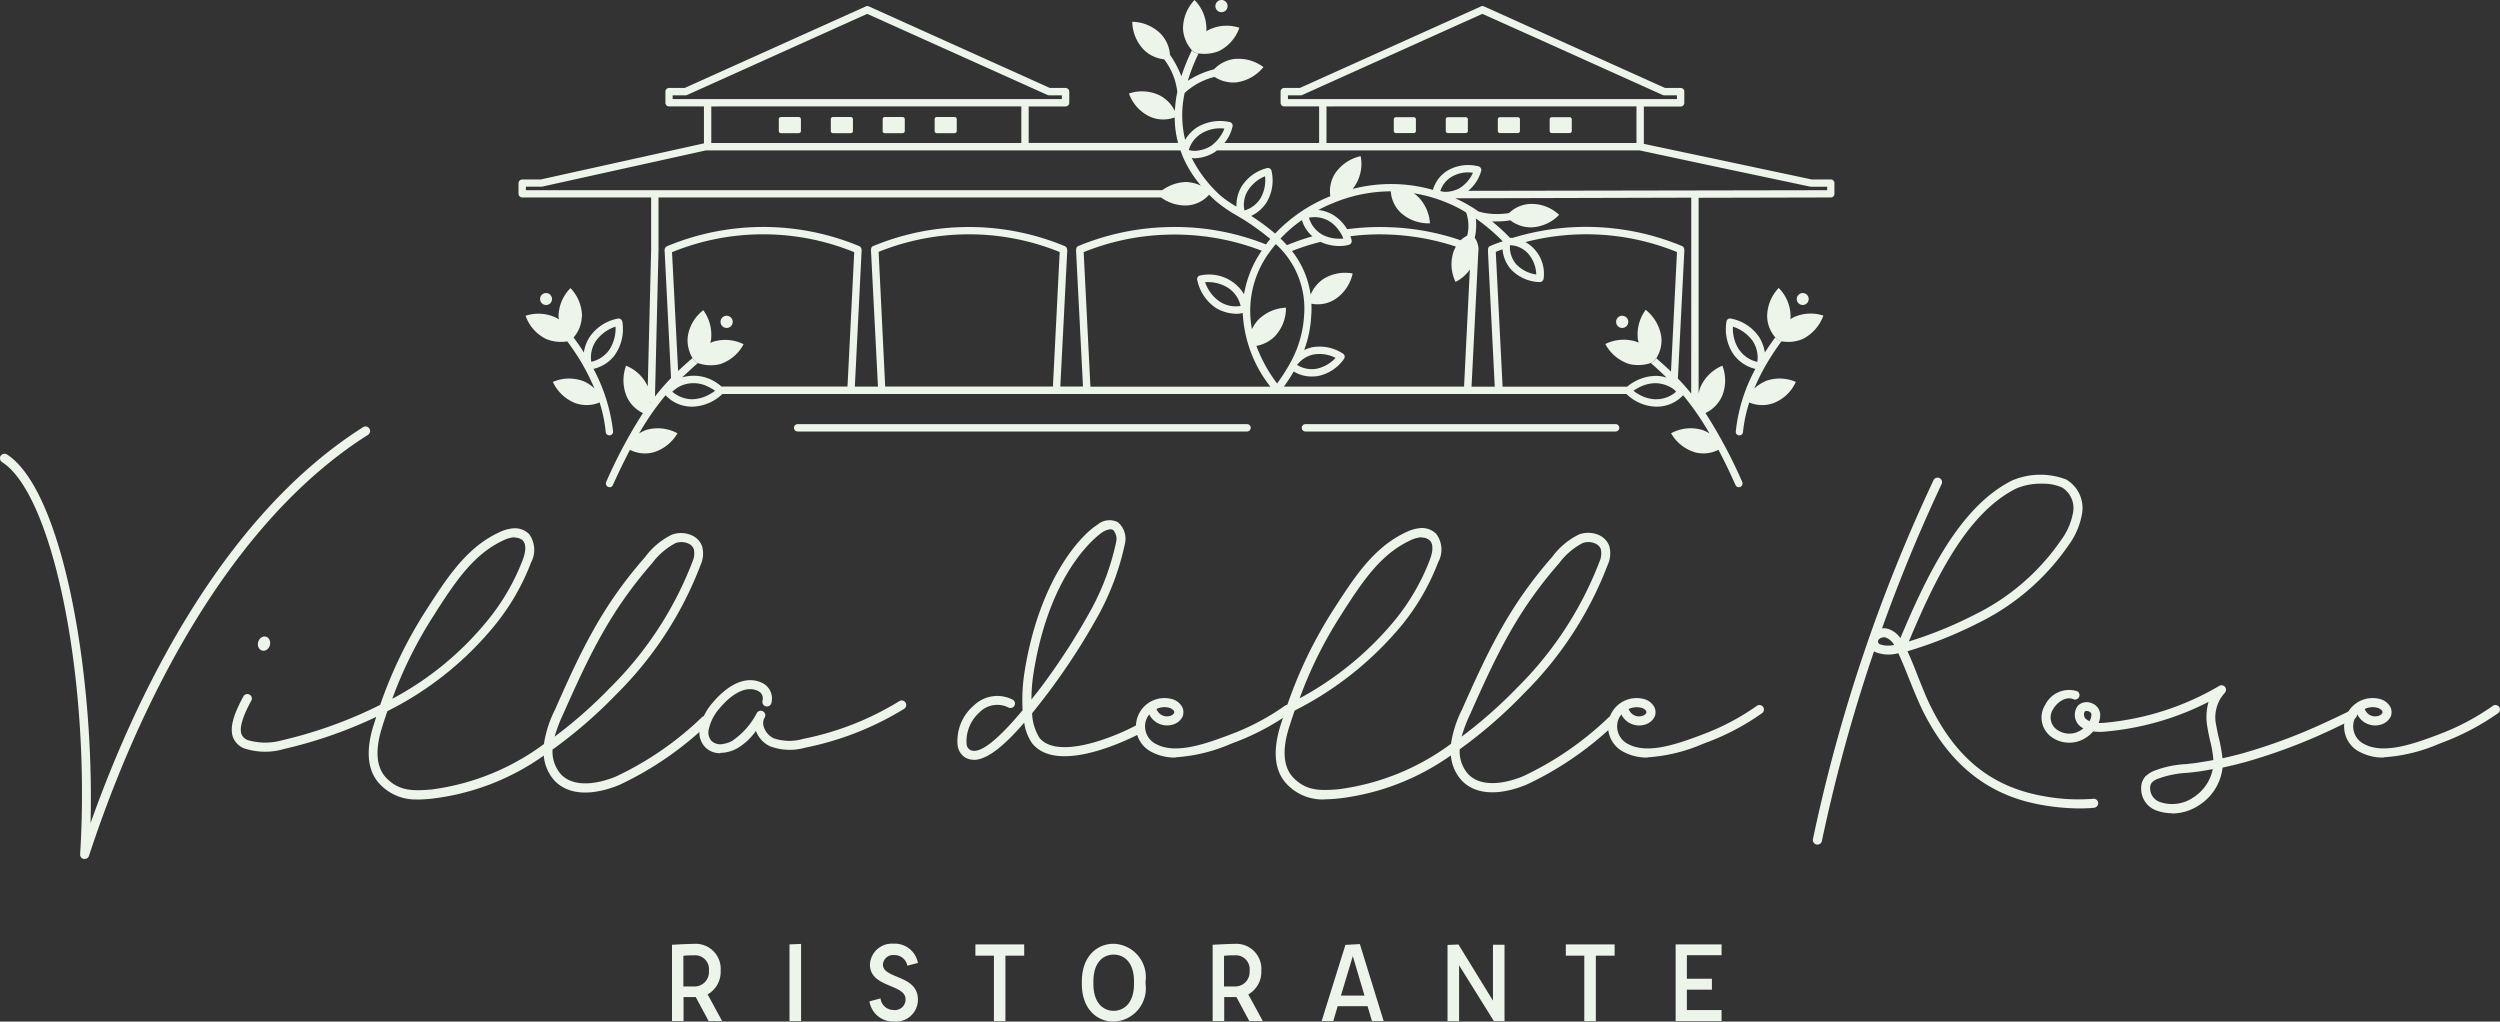 <svg xmlns="http://www.w3.org/2000/svg" width="167.308" height="68.37" viewBox="0 0 167.308 68.37">
  <rect x="0" y="0" width="167.308" height="68.37" fill="#333333" stroke="none"/>
  <g id="Raggruppa_122" data-name="Raggruppa 122" transform="translate(-3203 -3311)">
    <g id="Raggruppa_113" data-name="Raggruppa 113" transform="translate(3237.702 3311)">
      <path id="Tracciato_991" data-name="Tracciato 991" d="M120.126,11.983h-1.278l-6.586-1.4L107.61,9.6v-2.5h2.471a.241.241,0,0,0,.236-.247V6.106a.241.241,0,0,0-.236-.247h-1.053L96.91.4a.228.228,0,0,0-.2,0L84.587,5.859H83.535a.241.241,0,0,0-.236.247v.741a.241.241,0,0,0,.236.247h2.342V9.544H79.538a2.627,2.627,0,0,0,.548-1.117.248.248,0,0,0-.161-.279,2.983,2.983,0,0,0-2.213.344,2.564,2.564,0,0,0-.8.838,6.955,6.955,0,0,1-.032-3.137,4.551,4.551,0,0,1,2-1.074,2.29,2.29,0,0,0,1.472.365,2.838,2.838,0,0,0,1.8-1.021,2.769,2.769,0,0,0-2-.537,2.279,2.279,0,0,0-1.311.688,5.756,5.756,0,0,0-1.751.763,12.542,12.542,0,0,1,.72-1.826.159.159,0,0,1-.075-.011.117.117,0,0,1-.054-.011.579.579,0,0,1-.107-.032.772.772,0,0,1-.215-.15,12.962,12.962,0,0,0-.7,1.73,6.725,6.725,0,0,0-.763-1.44,2.248,2.248,0,0,0-.623-1.407,2.772,2.772,0,0,0-1.9-.8,2.772,2.772,0,0,0,.8,1.9,2.29,2.29,0,0,0,1.332.612,4.4,4.4,0,0,1,.881,2.181h0a8.159,8.159,0,0,0-.161,1.278,2.352,2.352,0,0,0-1.01-1.042,2.726,2.726,0,0,0-2.063-.129,2.724,2.724,0,0,0,1.375,1.536,2.2,2.2,0,0,0,1.687.064,6.57,6.57,0,0,0,.226,1.708h-10V7.095H68.9a.252.252,0,0,0,.258-.247V6.106a.252.252,0,0,0-.258-.247H67.86L55.742.4a.228.228,0,0,0-.2,0L43.419,5.859H42.377a.243.243,0,0,0-.247.247v.741a.243.243,0,0,0,.247.247h2.331V9.566L33.783,11.983H32.558a.251.251,0,0,0-.258.236v.731a.251.251,0,0,0,.258.236h8.616V16.7l-.226,9.132a2.709,2.709,0,0,0-1.45-1.386,2.8,2.8,0,0,0,.043,2.063,2.221,2.221,0,0,0,1.085,1.107,32.917,32.917,0,0,0-2.46,4.609.256.256,0,0,0,.129.333.318.318,0,0,0,.107.021.229.229,0,0,0,.215-.15c.4-.892.784-1.665,1.139-2.353a2.223,2.223,0,0,0,1.558.172,2.789,2.789,0,0,0,1.622-1.278,2.756,2.756,0,0,0-2.052-.236,2.278,2.278,0,0,0-.516.247,17.7,17.7,0,0,1,1.773-2.557,2.4,2.4,0,0,0,1.773.763h.043a3.028,3.028,0,0,0,1.988-.849h60.5a2.954,2.954,0,0,0,1.977.849h.043a2.4,2.4,0,0,0,1.773-.763A17.7,17.7,0,0,1,112,28.979a2.153,2.153,0,0,0-.526-.247,2.735,2.735,0,0,0-2.041.236,2.765,2.765,0,0,0,1.612,1.278,2.215,2.215,0,0,0,1.558-.172c.365.688.741,1.461,1.139,2.353a.243.243,0,0,0,.226.15.382.382,0,0,0,.107-.021.261.261,0,0,0,.118-.333,32.918,32.918,0,0,0-2.46-4.609,2.283,2.283,0,0,0,1.1-1.107,2.745,2.745,0,0,0,.032-2.063,2.78,2.78,0,0,0-1.472,1.44,2.811,2.811,0,0,0-.118.43V13.208l8.852-.021a.238.238,0,0,0,.236-.236v-.731a.238.238,0,0,0-.236-.236Zm-79,14.965a.053.053,0,0,1-.032-.011c.011-.011.021-.032.032-.043v.054ZM83.792,6.6V6.353h.849a.219.219,0,0,0,.1-.021L96.8.9l4.018,1.8,8.057,3.631a.443.443,0,0,0,.1.021h.849V6.6Zm23.324.494V9.544H86.371V7.095ZM77.164,9.985a1.775,1.775,0,0,1,.183-.419,2.044,2.044,0,0,1,.645-.655,2.413,2.413,0,0,1,1.547-.333,2.571,2.571,0,0,1-.666.967,1.514,1.514,0,0,1-.344.258,2.15,2.15,0,0,1-.7.236,1.4,1.4,0,0,1-.559,0,.409.409,0,0,1-.107-.032V9.974ZM42.614,6.6V6.353h.859a.219.219,0,0,0,.1-.021L55.634.9,67.71,6.332a.443.443,0,0,0,.1.021h.849V6.6H42.614Zm23.334.494V9.544H45.2V7.095ZM32.794,12.7v-.236h1.074l10.98-2.428H76.594s.032.086.054.129c0,0,.043.118.064.183A7.771,7.771,0,0,0,77.97,12.4a2.463,2.463,0,0,0-1.021-.247,2.854,2.854,0,0,0-1.569.548ZM45.127,26.336a2.477,2.477,0,0,1-1.2.355,2.046,2.046,0,0,1-1.139-.355.926.926,0,0,1-.193-.15.084.084,0,0,1,.043-.043,2.7,2.7,0,0,1,.419-.3,2.116,2.116,0,0,1,1.912,0,3.373,3.373,0,0,1,.483.279,2.4,2.4,0,0,1-.322.215Zm9.185-.494H45.879a2.744,2.744,0,0,0-2.632-.612c.344-.322.688-.645,1.064-.967a.322.322,0,0,1-.107-.043.741.741,0,0,1-.236-.247.235.235,0,0,1-.032-.054v.021c-.333.279-.645.569-.956.859l-.408-7.95a16.131,16.131,0,0,1,12.194,0l-.451,8.992Zm13.751,0H56.838l-.44-9.014a16.141,16.141,0,0,1,12.118.011Zm.494,0L69.02,16.8c.011-.2-.054-.312-.161-.355a16.722,16.722,0,0,0-12.838,0c-.129.054-.14.2-.129.344v.054l.462,9H54.807l.451-9.046c.021-.215-.064-.312-.161-.355a16.722,16.722,0,0,0-12.838,0,.293.293,0,0,0-.183.312l.43,8.519a15.554,15.554,0,0,0-1.074,1.235l.236-9.809V13.186H75.295a2.78,2.78,0,0,0,1.7.537A2.128,2.128,0,0,0,78.517,13c.129.14.269.258.4.387a9.009,9.009,0,0,0,1.418.988c.075.043.14.086.215.129.021.011.043.032.064.043h.011a.038.038,0,0,0,.021.011,17.169,17.169,0,0,1,1.966,1.407,4.31,4.31,0,0,0-.29.365,16.407,16.407,0,0,0-6.854-1.15h-.054a16.741,16.741,0,0,0-5.651,1.257c-.129.054-.15.172-.15.333l.462,9.067ZM81.1,12.746a2.435,2.435,0,0,1,1.16-.978,2.42,2.42,0,0,1-.312,1.483,1.885,1.885,0,0,1-1.064.806A1.781,1.781,0,0,1,81.1,12.746Zm-10.528,13.1-.451-9a16.024,16.024,0,0,1,5.35-1.16h.011a16.231,16.231,0,0,1,6.553,1.064,7.262,7.262,0,0,0-1.182,2.911,2.736,2.736,0,0,0-2.965-1.246.237.237,0,0,0-.172.269,2.988,2.988,0,0,0,1.257,1.9,2.75,2.75,0,0,0,1.343.387,1.53,1.53,0,0,0,.451-.054,1.168,1.168,0,0,0,.011.193,8.622,8.622,0,0,0,1.837,4.738H70.567Zm10.056-5.4a1.948,1.948,0,0,1-1.4-.29,2.524,2.524,0,0,1-.978-1.3,2.571,2.571,0,0,1,1.579.408A1.983,1.983,0,0,1,80.623,20.438Zm1.053,2.675a2.331,2.331,0,0,0,1.225-.634,2.739,2.739,0,0,0,.752-1.923,2.769,2.769,0,0,0-1.891.849,2.667,2.667,0,0,0-.387.591,8.07,8.07,0,0,1-.107-.924,6.615,6.615,0,0,1,1.278-4.222c.043-.054.075-.107.118-.161h0c.107-.14.2-.258.312-.387a5.807,5.807,0,0,1,1.891,4.77,7.39,7.39,0,0,1-.817,2.976c0,.011-.193.355-.193.355a13.274,13.274,0,0,1-.795,1.225A9.807,9.807,0,0,1,81.676,23.113ZM92.409,13.057a2.479,2.479,0,0,0-.2-.15,9.848,9.848,0,0,1,3.287,1.15l.226.14a.244.244,0,0,1,.011.043,2.661,2.661,0,0,1,.054,1.5,1.946,1.946,0,0,0-.44.312,16.337,16.337,0,0,0-4.641-.87h-.021a16.67,16.67,0,0,0-2.933.129,2.81,2.81,0,0,0-.988-.988,2.573,2.573,0,0,0-.935-.3,8.869,8.869,0,0,1,.913-.43,10.078,10.078,0,0,1,3.932-.816,2.166,2.166,0,0,0,.677,1.44,2.76,2.76,0,0,0,1.945.7,2.773,2.773,0,0,0-.881-1.859Zm1.579-.3a1.719,1.719,0,0,1,.784-.967,2.212,2.212,0,0,1,1.4-.258,2.314,2.314,0,0,1-.945,1.064,2.526,2.526,0,0,1-.451.161,2.044,2.044,0,0,1-.43.054A1.227,1.227,0,0,1,93.988,12.756Zm-7.467,2a2.107,2.107,0,0,1,.677.634,2.056,2.056,0,0,1,.269.462c.011.032.021.054.032.086a3.621,3.621,0,0,1-.483,0H87a2.426,2.426,0,0,1-.978-.3c0-.011-.011-.011-.021-.021A1.872,1.872,0,0,1,85.2,14.54,1.929,1.929,0,0,1,86.521,14.755Zm-1.1,1.031a16.733,16.733,0,0,0-1.7.591,5.563,5.563,0,0,0-.43-.44A8.816,8.816,0,0,1,84.727,14.7,2.276,2.276,0,0,0,85.425,15.786Zm.086,7.907a2.362,2.362,0,0,1,1.472.226,2.387,2.387,0,0,1-1.289.731,1.848,1.848,0,0,1-1.268-.247l-.021-.011s.043-.054.064-.075A1.885,1.885,0,0,1,85.511,23.693Zm10.077,2.149H83.524c.226-.322.451-.655.655-1.01a2.231,2.231,0,0,0,1.214.333c.118,0,.247-.011.365-.021a2.793,2.793,0,0,0,1.794-1.171.247.247,0,0,0-.054-.322,2.852,2.852,0,0,0-2.095-.44,2.766,2.766,0,0,0-.526.183A7.642,7.642,0,0,0,85.35,21.1a6.782,6.782,0,0,0,.011-.806,2.14,2.14,0,0,0,1.611-.312,2.76,2.76,0,0,0,1.15-1.708,2.742,2.742,0,0,0-2.02.408,2.429,2.429,0,0,0-.795,1.01,6.076,6.076,0,0,0-1.246-2.922,15.22,15.22,0,0,1,1.912-.612,2.986,2.986,0,0,0,1.278.279,2.206,2.206,0,0,0,.634-.086.256.256,0,0,0,.172-.279,1.484,1.484,0,0,0-.086-.29,15.147,15.147,0,0,1,2.707-.107h0a16.119,16.119,0,0,1,4.351.8c-.054.107-.107.215-.15.322a2.7,2.7,0,0,0,.129,2.041,2.585,2.585,0,0,0,.956-.827l-.387,7.832Zm.494,0,.451-8.96a.494.494,0,0,1,.011-.107,1.365,1.365,0,0,0-.247-.892h0a3.938,3.938,0,0,0,.075-1.289,13.2,13.2,0,0,1,1.8,1.526,8.281,8.281,0,0,0-.859.322c-.14.064-.129.2-.129.333v.1l.451,8.971H96.072Zm12.365.849a2.331,2.331,0,0,1-1.214-.355,1.76,1.76,0,0,1-.312-.215,2.87,2.87,0,0,1,.483-.279,2.344,2.344,0,0,1,1.064-.226,2.2,2.2,0,0,1,.892.247,1.367,1.367,0,0,1,.408.312h.011A1.972,1.972,0,0,1,108.448,26.69Zm.978-1.859c-.322-.312-.645-.591-.988-.9-.011,0-.011.021-.021.032v.011a1.007,1.007,0,0,1-.1.129.443.443,0,0,1-.14.107.269.269,0,0,1-.075.043c-.011,0-.011.011-.021.011.365.322.72.645,1.053.978a2.372,2.372,0,0,0-.623-.118,3.053,3.053,0,0,0-2.009.72H98.156L97.7,16.828c.15-.064.3-.118.451-.172a2.368,2.368,0,0,0,.537,1.311,2.73,2.73,0,0,0,1.9.881h.075a.262.262,0,0,0,.236-.215,2.421,2.421,0,0,0-1.214-2.46,16.115,16.115,0,0,1,10.142.666l-.4,7.993ZM98.65,16.613a.557.557,0,0,1,0-.14.231.231,0,0,1,0-.086.881.881,0,0,1,.236.021.694.694,0,0,1,.2.043,1.767,1.767,0,0,1,.774.483,2.219,2.219,0,0,1,.548,1.407,2.289,2.289,0,0,1-1.343-.688,1.813,1.813,0,0,1-.419-1.042Zm12.129,9.7c-.29-.365-.591-.7-.892-1.01h0l.43-8.509c.011-.183-.032-.3-.15-.355a16.733,16.733,0,0,0-11.334-.548H98.65a11.433,11.433,0,0,0-1.2-1.1h.3a5.235,5.235,0,0,0,.924-.075,2.267,2.267,0,0,0,1.386.473,2.746,2.746,0,0,0,1.88-.838,2.679,2.679,0,0,0-1.923-.731,2.166,2.166,0,0,0-1.429.612,5.422,5.422,0,0,1-.838.064,4.256,4.256,0,0,1-1.171-.161h-.021a9.166,9.166,0,0,0-1.569-.892l15.793-.043Zm9.1-13.612-24.022.043a2.678,2.678,0,0,0,.87-1.343.255.255,0,0,0-.161-.29,2.759,2.759,0,0,0-2.063.258,2.248,2.248,0,0,0-1.01,1.311,10.229,10.229,0,0,0-5.372-.064c.043-.054.086-.107.129-.172a2.692,2.692,0,0,0,.408-2.02,2.776,2.776,0,0,0-1.708,1.15,2.2,2.2,0,0,0-.322,1.526c-.021.011-.054.021-.075.032a10.461,10.461,0,0,0-3.62,2.471,15.278,15.278,0,0,0-1.6-1.182,2.516,2.516,0,0,0,1.021-.892,2.865,2.865,0,0,0,.333-2.149.248.248,0,0,0-.279-.161,2.808,2.808,0,0,0-1.751,1.289,2.508,2.508,0,0,0-.312,1.289,7.467,7.467,0,0,1-1.1-.763,8.748,8.748,0,0,1-1.891-2.482c.054,0,.118.011.172.011a2.633,2.633,0,0,0,1.235-.333,1.622,1.622,0,0,0,.279-.193h28.287l4.824,1.031,6.618,1.4h1.107V12.7Z" transform="translate(-32.3 0.028)" fill="#edf4ea"/>
      <path id="Tracciato_992" data-name="Tracciato 992" d="M91.4,8.364H90.2a.142.142,0,0,1-.14-.14V7.44a.142.142,0,0,1,.14-.14h1.2a.142.142,0,0,1,.14.14v.784a.142.142,0,0,1-.14.14Z" transform="translate(-28.007 0.543)" fill="#edf4ea"/>
      <path id="Tracciato_993" data-name="Tracciato 993" d="M94.643,8.364h-1.2a.142.142,0,0,1-.14-.14V7.44a.142.142,0,0,1,.14-.14h1.2a.142.142,0,0,1,.14.14v.784a.142.142,0,0,1-.14.14Z" transform="translate(-27.766 0.543)" fill="#edf4ea"/>
      <path id="Tracciato_994" data-name="Tracciato 994" d="M88.163,8.364h-1.2a.142.142,0,0,1-.14-.14V7.44a.142.142,0,0,1,.14-.14h1.2a.142.142,0,0,1,.14.14v.784a.142.142,0,0,1-.14.14Z" transform="translate(-28.248 0.543)" fill="#edf4ea"/>
      <path id="Tracciato_995" data-name="Tracciato 995" d="M97.873,8.364h-1.2a.142.142,0,0,1-.14-.14V7.44a.142.142,0,0,1,.14-.14h1.2a.142.142,0,0,1,.14.14v.784a.142.142,0,0,1-.14.14Z" transform="translate(-27.526 0.543)" fill="#edf4ea"/>
      <path id="Tracciato_996" data-name="Tracciato 996" d="M80.863,22.66a.6.6,0,0,0-.043.086" transform="translate(-28.694 1.684)" fill="none"/>
      <path id="Tracciato_997" data-name="Tracciato 997" d="M79.777,26.914H49.707a.247.247,0,1,1,0-.494h30.07a.247.247,0,1,1,0,.494Z" transform="translate(-31.025 1.964)" fill="#edf4ea"/>
      <path id="Tracciato_998" data-name="Tracciato 998" d="M102.093,26.914H81.337a.247.247,0,1,1,0-.494h20.756a.247.247,0,1,1,0,.494Z" transform="translate(-28.674 1.964)" fill="#edf4ea"/>
      <path id="Tracciato_999" data-name="Tracciato 999" d="M75.71.408A.408.408,0,1,0,76.118,0a.408.408,0,0,0-.408.408Z" transform="translate(-29.074)" fill="#edf4ea"/>
      <path id="Tracciato_1000" data-name="Tracciato 1000" d="M111.931,18.733a.4.4,0,1,0,.322-.473.41.41,0,0,0-.322.473Z" transform="translate(-26.382 1.357)" fill="#edf4ea"/>
      <path id="Tracciato_1001" data-name="Tracciato 1001" d="M100.67,20.078a.408.408,0,1,0,.408-.408.408.408,0,0,0-.408.408Z" transform="translate(-27.218 1.462)" fill="#edf4ea"/>
      <path id="Tracciato_1002" data-name="Tracciato 1002" d="M110.132,24.052a2.534,2.534,0,0,0-.72.473,13.459,13.459,0,0,1,.935-1.837c.269-.44.569-.892.892-1.332a.737.737,0,0,1-.419-.258c-.258.344-.483.677-.7,1.021a2.733,2.733,0,0,0-.387-1.042,2.947,2.947,0,0,0-1.912-1.235.238.238,0,0,0-.269.193,3,3,0,0,0,.483,2.224,2.514,2.514,0,0,0,1.45.956,11.16,11.16,0,0,0-1.311,4.179.236.236,0,0,0,.215.269h.021a.246.246,0,0,0,.247-.226,9.417,9.417,0,0,1,.419-1.977,2.2,2.2,0,0,0,1.622.043,2.7,2.7,0,0,0,1.493-1.418,2.722,2.722,0,0,0-2.063-.043h0Zm-1.719-2.095a2.542,2.542,0,0,1-.43-1.569,2.62,2.62,0,0,1,1.321.956,2.024,2.024,0,0,1,.312,1.4,1.985,1.985,0,0,1-1.193-.784h0Z" transform="translate(-26.711 1.474)" fill="#edf4ea"/>
      <path id="Tracciato_1003" data-name="Tracciato 1003" d="M34.436,18.733a.4.4,0,1,1-.322-.473.41.41,0,0,1,.322.473Z" transform="translate(-32.201 1.357)" fill="#edf4ea"/>
      <path id="Tracciato_1004" data-name="Tracciato 1004" d="M45.7,20.078a.408.408,0,1,1-.408-.408.408.408,0,0,1,.408.408Z" transform="translate(-31.365 1.462)" fill="#edf4ea"/>
      <path id="Tracciato_1005" data-name="Tracciato 1005" d="M38.6,22.257a3,3,0,0,0,.483-2.224.265.265,0,0,0-.269-.193A2.973,2.973,0,0,0,36.9,21.076a2.568,2.568,0,0,0-.387,1.042,12.279,12.279,0,0,0-.7-1.021,1.981,1.981,0,0,1-.419.258c.322.44.623.881.892,1.321a14.923,14.923,0,0,1,.935,1.848,2.356,2.356,0,0,0-.72-.483,2.724,2.724,0,0,0-2.063.043A2.768,2.768,0,0,0,35.933,25.5a2.233,2.233,0,0,0,1.633-.043,9.383,9.383,0,0,1,.408,1.977.246.246,0,0,0,.247.226h.021a.244.244,0,0,0,.226-.269,11.628,11.628,0,0,0-1.311-4.179,2.481,2.481,0,0,0,1.45-.956h0Zm-1.59.483a1.968,1.968,0,0,1,.312-1.4,2.612,2.612,0,0,1,1.311-.956,2.614,2.614,0,0,1-.43,1.569,2.034,2.034,0,0,1-1.193.784Z" transform="translate(-32.141 1.475)" fill="#edf4ea"/>
      <path id="Tracciato_1006" data-name="Tracciato 1006" d="M36.5,19.852a2.214,2.214,0,0,1-.548,1.4.737.737,0,0,1-.419.258,2.574,2.574,0,0,1-1.429-.161A2.717,2.717,0,0,1,32.74,19.8a2.733,2.733,0,0,1,2.063.14l.161.1a1.184,1.184,0,0,0-.021-.193,2.742,2.742,0,0,1,.8-1.9,2.774,2.774,0,0,1,.774,1.912h0Z" transform="translate(-32.267 1.333)" fill="#edf4ea"/>
      <path id="Tracciato_1007" data-name="Tracciato 1007" d="M49.993,7.43v.8a.142.142,0,0,1-.14.14h-1.2a.142.142,0,0,1-.14-.14v-.8a.142.142,0,0,1,.14-.14h1.2a.142.142,0,0,1,.14.14Z" transform="translate(-31.095 0.542)" fill="#edf4ea"/>
      <path id="Tracciato_1008" data-name="Tracciato 1008" d="M53.233,7.43v.8a.142.142,0,0,1-.14.14h-1.2a.142.142,0,0,1-.14-.14v-.8a.142.142,0,0,1,.14-.14h1.2a.142.142,0,0,1,.14.14Z" transform="translate(-30.854 0.542)" fill="#edf4ea"/>
      <path id="Tracciato_1009" data-name="Tracciato 1009" d="M56.463,7.43v.8a.142.142,0,0,1-.14.14h-1.2a.135.135,0,0,1-.14-.14v-.8a.142.142,0,0,1,.14-.14h1.2a.142.142,0,0,1,.14.14Z" transform="translate(-30.614 0.542)" fill="#edf4ea"/>
      <path id="Tracciato_1010" data-name="Tracciato 1010" d="M59.7,7.43v.8a.142.142,0,0,1-.14.14h-1.2a.142.142,0,0,1-.14-.14v-.8a.142.142,0,0,1,.14-.14h1.2a.142.142,0,0,1,.14.14Z" transform="translate(-30.373 0.542)" fill="#edf4ea"/>
      <path id="Tracciato_1011" data-name="Tracciato 1011" d="M46.579,21.6a2.754,2.754,0,0,1-1.569,1.332,2.594,2.594,0,0,1-1.44-.054c-.021,0-.032,0-.043-.021a.322.322,0,0,1-.107-.043.741.741,0,0,1-.236-.247.235.235,0,0,1-.032-.054,2.322,2.322,0,0,1-.312-1.407,2.737,2.737,0,0,1,1.042-1.783,2.811,2.811,0,0,1,.516,2,1.249,1.249,0,0,0-.043.193,1.083,1.083,0,0,1,.161-.075,2.747,2.747,0,0,1,2.063.161Z" transform="translate(-31.517 1.436)" fill="#edf4ea"/>
      <path id="Tracciato_1012" data-name="Tracciato 1012" d="M77.461,1.869A2.749,2.749,0,0,1,76.1,3.416a2.619,2.619,0,0,1-1.354.161.159.159,0,0,1-.075-.011.117.117,0,0,1-.054-.011.579.579,0,0,1-.107-.032.772.772,0,0,1-.215-.15.129.129,0,0,0-.054-.054c-.011-.021-.021-.032-.032-.054a2.311,2.311,0,0,1-.516-1.354A2.794,2.794,0,0,1,74.464,0a2.762,2.762,0,0,1,.795,1.9v.2a.721.721,0,0,1,.15-.1,2.733,2.733,0,0,1,2.063-.14Z" transform="translate(-29.224 0)" fill="#edf4ea"/>
      <path id="Tracciato_1013" data-name="Tracciato 1013" d="M113.84,19.8a2.83,2.83,0,0,1-1.364,1.547,2.481,2.481,0,0,1-1.429.161h0a.737.737,0,0,1-.419-.258,2.214,2.214,0,0,1-.548-1.4,2.774,2.774,0,0,1,.774-1.912,2.716,2.716,0,0,1,.795,1.9.6.6,0,0,1-.021.193l.161-.1a2.731,2.731,0,0,1,2.063-.14h0Z" transform="translate(-26.519 1.333)" fill="#edf4ea"/>
      <path id="Tracciato_1014" data-name="Tracciato 1014" d="M103.406,22.523a.154.154,0,0,1-.021.032v.011a1.342,1.342,0,0,1-.1.129.443.443,0,0,1-.14.107.269.269,0,0,1-.075.043c-.011,0-.011.011-.021.011s-.021.011-.032.011a2.594,2.594,0,0,1-1.44.054A2.777,2.777,0,0,1,100,21.588a2.8,2.8,0,0,1,2.063-.161c.054.021.107.043.172.075-.021-.064-.032-.129-.054-.193A2.8,2.8,0,0,1,102.7,19.3a2.837,2.837,0,0,1,1.042,1.783,2.2,2.2,0,0,1-.322,1.44Z" transform="translate(-27.268 1.434)" fill="#edf4ea"/>
    </g>
    <g id="Raggruppa_114" data-name="Raggruppa 114" transform="translate(3203 3339.543)">
      <path id="Tracciato_1015" data-name="Tracciato 1015" d="M5.662,55.512H5.608a.3.3,0,0,1-.247-.312C6.081,43.684,3.6,31.168.14,28.955a.309.309,0,0,1-.1-.419.309.309,0,0,1,.419-.1c3.7,2.374,5.866,14.493,5.6,24.677,2.836-8,8.562-20.38,18.242-26.5a.3.3,0,1,1,.322.516C14.256,33.693,8.477,47.605,5.952,55.308a.3.3,0,0,1-.29.2Z" transform="translate(0.001 -26.569)" fill="#edf4ea"/>
      <path id="Tracciato_1016" data-name="Tracciato 1016" d="M44.967,47.258a1.385,1.385,0,0,1-1.01-.4,1.415,1.415,0,0,1-.365-1.246,3.648,3.648,0,0,1,.859-1.73c1.15-1.364,2.385-1.837,3.395-1.289a1.161,1.161,0,0,1,.537,1.311.306.306,0,1,1-.591-.161.558.558,0,0,0-.247-.623c-.731-.4-1.7.021-2.643,1.15a3.121,3.121,0,0,0-.72,1.45.853.853,0,0,0,.2.72.877.877,0,0,0,.8.193,1.681,1.681,0,0,0,.6-.215,5.06,5.06,0,0,0,1.633-1.859.3.3,0,0,1,.516.322h0a.739.739,0,0,0-.054.612,1.282,1.282,0,0,0,.655.763,3.247,3.247,0,0,0,1.977.043,19.439,19.439,0,0,0,6.435-2.525.3.3,0,0,1,.322.516,20.184,20.184,0,0,1-6.629,2.6,3.745,3.745,0,0,1-2.353-.1,1.855,1.855,0,0,1-.935-1.021,4.04,4.04,0,0,1-1.246,1.16,2.482,2.482,0,0,1-.806.279,1.52,1.52,0,0,1-.312.021Z" transform="translate(3.239 -25.394)" fill="#edf4ea"/>
      <path id="Tracciato_1017" data-name="Tracciato 1017" d="M26.87,51.056a3.272,3.272,0,0,1-2.5-1c-1.064-1.085-.827-2.74-.451-3.943.064-.193.129-.387.183-.58a30.152,30.152,0,0,1-6.134,2.138A4.508,4.508,0,0,1,15.3,47.65a1.311,1.311,0,0,1-.784-.763c-.215-.612,0-1.45.7-2.729a.3.3,0,0,1,.408-.118.294.294,0,0,1,.118.408c-.58,1.064-.806,1.816-.655,2.235a.7.7,0,0,0,.44.408,4.18,4.18,0,0,0,2.3,0,29.648,29.648,0,0,0,6.543-2.364,29.572,29.572,0,0,1,3.116-6.4l.2-.312c1.225-1.88,2.5-3.825,4.6-4.813a2.757,2.757,0,0,1,.978-.29,1.349,1.349,0,0,1,1.074.387,1.8,1.8,0,0,1,.129,1.9,15.226,15.226,0,0,1-2.471,4.254,21.877,21.877,0,0,1-7.144,5.694c-.129.376-.258.752-.376,1.15-.322,1.042-.537,2.46.312,3.33s1.762.87,3.019.763a16.12,16.12,0,0,0,7.52-3.04,7.589,7.589,0,0,1,.741-2.3C37.85,41,39.236,38.1,42.1,34.833a4.907,4.907,0,0,1,1.783-1.493,1.763,1.763,0,0,1,1.343.043,1.274,1.274,0,0,1,.688.731,1.845,1.845,0,0,1-.1,1.246A24.338,24.338,0,0,1,40.192,44a31.366,31.366,0,0,1-4.287,3.717,2.294,2.294,0,0,0,.569,1.665c1.074,1.107,3.083.387,3.674.14A21.416,21.416,0,0,0,45.9,45.555a.3.3,0,0,1,.408.451,22.062,22.062,0,0,1-5.92,4.072c-.87.365-3.04,1.074-4.34-.269a2.825,2.825,0,0,1-.731-1.687A16.18,16.18,0,0,1,27.859,51a9.964,9.964,0,0,1-1,.064ZM44.521,33.834a.971.971,0,0,0-.4.075,4.66,4.66,0,0,0-1.547,1.332c-2.8,3.212-4.168,6.07-5.941,10.066a10.41,10.41,0,0,0-.591,1.547,30.634,30.634,0,0,0,3.728-3.287,23.909,23.909,0,0,0,5.49-8.4,1.369,1.369,0,0,0,.1-.859.66.66,0,0,0-.365-.376,1.163,1.163,0,0,0-.473-.1Zm-11.141-.322h-.064a2.042,2.042,0,0,0-.763.236c-1.945.913-3.169,2.782-4.351,4.6l-.2.322a28.032,28.032,0,0,0-2.825,5.651,20.794,20.794,0,0,0,6.36-5.221,14.694,14.694,0,0,0,2.374-4.082c.226-.612.226-1.053,0-1.289a.732.732,0,0,0-.537-.193Z" transform="translate(1.074 -26.098)" fill="#edf4ea"/>
      <path id="Tracciato_1018" data-name="Tracciato 1018" d="M60.736,48.439a1.164,1.164,0,0,1-.591-.161,1.129,1.129,0,0,1-.494-.816,3.114,3.114,0,0,1,1.085-2.654,2.251,2.251,0,0,1,2.632-.376.3.3,0,0,1-.3.516,1.663,1.663,0,0,0-1.966.333,2.584,2.584,0,0,0-.849,2.106.5.5,0,0,0,.215.376c.58.365,1.773-.526,3.535-2.643a12.013,12.013,0,0,1,.118-2.492c.935-6.005,3.61-9.121,4.9-9.927a1.227,1.227,0,0,1,1.354-.161,1.442,1.442,0,0,1,.483,1.4,17.637,17.637,0,0,1-1.708,4.684,44.333,44.333,0,0,1-3.674,5.64c-.279.355-.559.72-.838,1.064a3.338,3.338,0,0,0,.494,1.644c1.182,1.44,4.813.054,6.553-.881a.3.3,0,1,1,.279.537c-.559.3-5.544,2.868-7.305.731a3.09,3.09,0,0,1-.548-1.407c-1.214,1.407-2.417,2.492-3.373,2.492ZM69.89,33.012a1.148,1.148,0,0,0-.548.2c-.032.021-3.5,2.267-4.62,9.508a11.47,11.47,0,0,0-.129,1.687c.129-.172.269-.344.408-.516a43.894,43.894,0,0,0,3.62-5.565,16.62,16.62,0,0,0,1.644-4.48.9.9,0,0,0-.2-.784.28.28,0,0,0-.161-.043Z" transform="translate(4.434 -26.135)" fill="#edf4ea"/>
      <path id="Tracciato_1019" data-name="Tracciato 1019" d="M102.824,47.466a3.27,3.27,0,0,1-1.547-.344,1.906,1.906,0,0,1,1.225-3.588,1.126,1.126,0,0,1,.763.548.78.78,0,0,1,.021.655,1.036,1.036,0,0,1-.655.526,1.324,1.324,0,0,1-1.569-.677,1.17,1.17,0,0,0-.226.408,1.321,1.321,0,0,0,.72,1.59c1.321.688,3.384-.086,4.759-.591l.193-.075a15.974,15.974,0,0,0,3.62-1.912.3.3,0,0,1,.344.494,16.1,16.1,0,0,1-3.76,1.977l-.193.075a11.179,11.179,0,0,1-3.7.9Zm-1.278-3.255a.736.736,0,0,0,.9.473.446.446,0,0,0,.279-.193.185.185,0,0,0-.011-.15.544.544,0,0,0-.365-.215,1.268,1.268,0,0,0-.816.1Z" transform="translate(7.446 -25.312)" fill="#edf4ea"/>
      <path id="Tracciato_1020" data-name="Tracciato 1020" d="M148.674,47.465a3.27,3.27,0,0,1-1.547-.344,1.906,1.906,0,0,1,1.225-3.588,1.126,1.126,0,0,1,.763.548.78.78,0,0,1,.021.655,1.07,1.07,0,0,1-.655.526,1.324,1.324,0,0,1-1.569-.677,1.171,1.171,0,0,0-.226.408,1.321,1.321,0,0,0,.72,1.59c1.321.688,3.384-.086,4.759-.591l.193-.075a15.974,15.974,0,0,0,3.62-1.912.3.3,0,1,1,.344.494,16.536,16.536,0,0,1-3.76,1.977l-.193.075a11.179,11.179,0,0,1-3.7.9ZM147.4,44.21a.736.736,0,0,0,.9.473.446.446,0,0,0,.279-.193.185.185,0,0,0-.011-.15.623.623,0,0,0-.365-.215,1.2,1.2,0,0,0-.816.1Z" transform="translate(10.854 -25.312)" fill="#edf4ea"/>
      <path id="Tracciato_1021" data-name="Tracciato 1021" d="M73.414,47.465a3.27,3.27,0,0,1-1.547-.344,1.906,1.906,0,0,1,1.225-3.588,1.126,1.126,0,0,1,.763.548.78.78,0,0,1,.022.655,1.036,1.036,0,0,1-.655.526,1.328,1.328,0,0,1-1.568-.677,1.17,1.17,0,0,0-.226.408,1.321,1.321,0,0,0,.72,1.59c1.321.688,3.384-.086,4.759-.591l.193-.075a15.974,15.974,0,0,0,3.62-1.912.3.3,0,0,1,.344.494,16.537,16.537,0,0,1-3.76,1.977l-.193.075a11.179,11.179,0,0,1-3.7.9ZM72.135,44.21a.736.736,0,0,0,.9.473.446.446,0,0,0,.279-.193.185.185,0,0,0-.011-.15.623.623,0,0,0-.365-.215,1.2,1.2,0,0,0-.816.1Z" transform="translate(5.26 -25.312)" fill="#edf4ea"/>
      <path id="Tracciato_1022" data-name="Tracciato 1022" d="M82.736,51.056a3.271,3.271,0,0,1-2.5-1c-1.064-1.085-.827-2.74-.451-3.943.118-.365.226-.709.355-1.064a.306.306,0,0,1,.118-.355,29.617,29.617,0,0,1,3.1-6.381l.2-.312c1.225-1.88,2.5-3.825,4.6-4.813a2.757,2.757,0,0,1,.978-.29,1.349,1.349,0,0,1,1.074.387,1.751,1.751,0,0,1,.129,1.9,15.226,15.226,0,0,1-2.471,4.254,22.42,22.42,0,0,1-7.134,5.672c-.129.376-.258.774-.387,1.171-.322,1.042-.537,2.46.312,3.33s1.762.87,3.019.763a16.12,16.12,0,0,0,7.52-3.04,7.589,7.589,0,0,1,.741-2.3c1.794-4.05,3.18-6.951,6.038-10.217a4.908,4.908,0,0,1,1.783-1.493,1.763,1.763,0,0,1,1.343.043,1.274,1.274,0,0,1,.688.731,1.845,1.845,0,0,1-.1,1.246,24.339,24.339,0,0,1-5.629,8.638A31.367,31.367,0,0,1,91.782,47.7a2.294,2.294,0,0,0,.569,1.665c1.074,1.107,3.083.387,3.674.14a21.416,21.416,0,0,0,5.748-3.964.3.3,0,1,1,.408.451,22.062,22.062,0,0,1-5.92,4.072c-.87.365-3.04,1.074-4.34-.269a2.825,2.825,0,0,1-.731-1.687,16.18,16.18,0,0,1-7.456,2.879,9.962,9.962,0,0,1-1,.064Zm17.651-17.221a.971.971,0,0,0-.4.075,4.66,4.66,0,0,0-1.547,1.332c-2.8,3.2-4.168,6.07-5.941,10.066a10.408,10.408,0,0,0-.591,1.547,30.635,30.635,0,0,0,3.728-3.287,23.909,23.909,0,0,0,5.49-8.4,1.369,1.369,0,0,0,.1-.859.66.66,0,0,0-.365-.376,1.163,1.163,0,0,0-.473-.1Zm-11.141-.322h-.064a2.042,2.042,0,0,0-.763.236c-1.945.913-3.169,2.783-4.351,4.6l-.2.322a27.987,27.987,0,0,0-2.8,5.619A21.438,21.438,0,0,0,87.41,39.1a14.7,14.7,0,0,0,2.374-4.082c.226-.612.226-1.053,0-1.289a.732.732,0,0,0-.537-.193Z" transform="translate(5.907 -26.099)" fill="#edf4ea"/>
      <path id="Tracciato_1023" data-name="Tracciato 1023" d="M113.231,54.309h-.054a.314.314,0,0,1-.247-.355A109.358,109.358,0,0,1,121,29.932a.3.3,0,0,1,.548.247,108.984,108.984,0,0,0-8.014,23.882A.292.292,0,0,1,113.231,54.309Z" transform="translate(8.395 -26.332)" fill="#edf4ea"/>
      <path id="Tracciato_1024" data-name="Tracciato 1024" d="M130.482,51.905a14.52,14.52,0,0,1-2.449-.226c-3.545-.6-6.134-2.621-7.939-6.167-.365-.731-.666-1.483-.956-2.2-.236-.591-.473-1.193-.752-1.794a2.437,2.437,0,0,1-1.536-.075.771.771,0,0,1-.419-.677.787.787,0,0,1,.322-.688,1.049,1.049,0,0,1,.967-.183,1.613,1.613,0,0,1,.806.612c1.773-4.222,3.975-8.8,7.477-10.55a4.84,4.84,0,0,1,3.62-.064,2.217,2.217,0,0,1,1.074,2.192,4.953,4.953,0,0,1-.892,2.17,15.726,15.726,0,0,1-6.048,5.232,28.14,28.14,0,0,1-4.759,1.9c.269.58.494,1.15.709,1.708.3.741.569,1.45.935,2.159,1.73,3.406,4.115,5.253,7.5,5.834a12.512,12.512,0,0,0,3.287.172.3.3,0,0,1,.333.269.317.317,0,0,1-.269.333c-.322.032-.666.043-1,.043ZM117.429,40.453a.5.5,0,0,0-.3.1.232.232,0,0,0-.1.172.2.2,0,0,0,.118.193,1.666,1.666,0,0,0,.956.043,1.07,1.07,0,0,0-.569-.494.386.386,0,0,0-.118-.021Zm10.55-10.281a4.226,4.226,0,0,0-1.7.322c-3.32,1.654-5.458,6.113-7.187,10.238a27.094,27.094,0,0,0,4.383-1.783,15.066,15.066,0,0,0,5.823-5.028,4.366,4.366,0,0,0,.795-1.9,1.62,1.62,0,0,0-.741-1.59A3.208,3.208,0,0,0,127.979,30.172Z" transform="translate(8.655 -26.346)" fill="#edf4ea"/>
      <path id="Tracciato_1025" data-name="Tracciato 1025" d="M135.893,51.252a3.067,3.067,0,0,1-1.031-.183,1.538,1.538,0,0,1-1.021-1.44,1.172,1.172,0,0,1,.279-.838,1.968,1.968,0,0,1,.526-.355,6.8,6.8,0,0,1,2.2-.473c.279-.032.548-.054.816-.1.333-.054.677-.107,1.01-.172a7.4,7.4,0,0,0-.226-1.321c-.064-.29-.129-.58-.172-.87a3.677,3.677,0,0,1,.075-1.7,18.7,18.7,0,0,1-6.822,1.977,3.624,3.624,0,0,1-.9,0,2.238,2.238,0,0,1-.913.634,2.035,2.035,0,0,1-1.773-.193,1.605,1.605,0,0,1-.516-2.235,1.781,1.781,0,0,1,2.149-.892.3.3,0,0,1-.258.537c-.473-.226-1.085.161-1.364.655a1,1,0,0,0,.333,1.429,1.418,1.418,0,0,0,1.225.129,1.716,1.716,0,0,0,.462-.269,1.239,1.239,0,0,1-.279-.2,1,1,0,0,1-.086-1.321.839.839,0,0,1,.9-.172.85.85,0,0,1,.591.752,1.389,1.389,0,0,1-.107.58,3.327,3.327,0,0,0,.473-.021,18.347,18.347,0,0,0,7.6-2.46.3.3,0,0,1,.4.086.312.312,0,0,1-.054.408,2.431,2.431,0,0,0-.537,2.192c.043.279.107.548.172.827a10.445,10.445,0,0,1,.236,1.332c.462-.107.924-.215,1.386-.344a37.447,37.447,0,0,0,5.7-2.149c.494-.226.988-.462,1.472-.7a.305.305,0,1,1,.269.548l-1.483.709a37.445,37.445,0,0,1-5.791,2.181c-.516.14-1.031.269-1.547.376a3.43,3.43,0,0,1-1.6,2.535,3.261,3.261,0,0,1-1.773.537Zm2.75-2.954c-.3.054-.591.107-.881.15s-.559.075-.849.1a6.564,6.564,0,0,0-2.009.419,1,1,0,0,0-.344.226.563.563,0,0,0-.118.408.961.961,0,0,0,.634.892,2.506,2.506,0,0,0,2.256-.3,2.92,2.92,0,0,0,1.3-1.9Zm-8.455-3.889a.191.191,0,0,0-.118.032.407.407,0,0,0,.043.473.882.882,0,0,0,.269.172.9.9,0,0,0,.129-.44c0-.129-.118-.183-.183-.215a.3.3,0,0,0-.129-.021Z" transform="translate(9.454 -25.37)" fill="#edf4ea"/>
      <ellipse id="Ellisse_11" data-name="Ellisse 11" cx="0.483" cy="0.408" rx="0.483" ry="0.408" transform="matrix(0.258, -0.966, 0.966, 0.258, 17.15, 14.892)" fill="#edf4ea"/>
    </g>
    <g id="Raggruppa_115" data-name="Raggruppa 115" transform="translate(3247.972 3374.149)">
      <path id="Tracciato_1026" data-name="Tracciato 1026" d="M44.309,63.958l-.859-1.6h-.816v1.6H41.86v-5.1c.526-.032,1-.054,1.526-.064a1.672,1.672,0,0,1,1.73,1.794,1.729,1.729,0,0,1-.87,1.59l.967,1.783Zm-1.676-2.31h.731a.963.963,0,0,0,.967-1.042.931.931,0,0,0-1.01-1.042,5.065,5.065,0,0,0-.7.032v2.063Z" transform="translate(-41.86 -58.779)" fill="#edf4ea"/>
      <path id="Tracciato_1027" data-name="Tracciato 1027" d="M49.954,63.957H49.18V58.832l.774-.032Z" transform="translate(-41.316 -58.779)" fill="#edf4ea"/>
      <path id="Tracciato_1028" data-name="Tracciato 1028" d="M54.15,62.648l.752-.2a.875.875,0,0,0,.87.774.709.709,0,0,0,.806-.72c0-1.031-2.385-.752-2.385-2.331a1.474,1.474,0,0,1,1.579-1.386,1.574,1.574,0,0,1,1.633,1.289l-.709.183a.868.868,0,0,0-.87-.709.682.682,0,0,0-.763.655c.054.967,2.342.655,2.342,2.331a1.468,1.468,0,0,1-1.6,1.461,1.6,1.6,0,0,1-1.644-1.354Z" transform="translate(-40.947 -58.78)" fill="#edf4ea"/>
      <path id="Tracciato_1029" data-name="Tracciato 1029" d="M64.015,59.582H62.769v4.383H62V59.582H60.76V58.83h3.266v.752Z" transform="translate(-40.455 -58.776)" fill="#edf4ea"/>
      <path id="Tracciato_1030" data-name="Tracciato 1030" d="M67.39,61.476v-.161c0-1.687,1.021-2.525,2.127-2.525a2.227,2.227,0,0,1,2.138,2.525v.161A2.227,2.227,0,0,1,69.517,64C68.411,64,67.39,63.163,67.39,61.476Zm3.492,0v-.161c0-1.311-.688-1.8-1.364-1.8s-1.354.494-1.354,1.8v.161c0,1.3.677,1.8,1.354,1.8S70.882,62.776,70.882,61.476Z" transform="translate(-39.962 -58.779)" fill="#edf4ea"/>
      <path id="Tracciato_1031" data-name="Tracciato 1031" d="M77.989,63.958l-.859-1.6h-.816v1.6H75.54v-5.1c.526-.032,1-.054,1.526-.064a1.672,1.672,0,0,1,1.73,1.794,1.729,1.729,0,0,1-.87,1.59l.967,1.783Zm-1.676-2.31h.731a.963.963,0,0,0,.967-1.042A.931.931,0,0,0,77,59.564a5.065,5.065,0,0,0-.7.032v2.063Z" transform="translate(-39.357 -58.779)" fill="#edf4ea"/>
      <path id="Tracciato_1032" data-name="Tracciato 1032" d="M85.413,62.968H83.4l-.29.988H82.33l1.59-5.092.967-.054,1.59,5.146h-.784l-.29-.988Zm-.215-.709-.784-2.643-.795,2.643h1.59Z" transform="translate(-38.852 -58.778)" fill="#edf4ea"/>
      <path id="Tracciato_1033" data-name="Tracciato 1033" d="M93.984,58.841v5.125h-.709l-2.331-3.739v3.739H90.17v-5.1l.731-.032,2.31,3.76V58.852h.784Z" transform="translate(-38.269 -58.776)" fill="#edf4ea"/>
      <path id="Tracciato_1034" data-name="Tracciato 1034" d="M100.8,59.582H99.549v4.383h-.773V59.582H97.54V58.83h3.266v.752Z" transform="translate(-37.722 -58.776)" fill="#edf4ea"/>
      <path id="Tracciato_1035" data-name="Tracciato 1035" d="M105.132,59.55v1.579h1.676v.731h-1.676v1.364h2.321v.731H104.38V58.83h3.073v.72Z" transform="translate(-37.213 -58.776)" fill="#edf4ea"/>
    </g>
  </g>
</svg>
